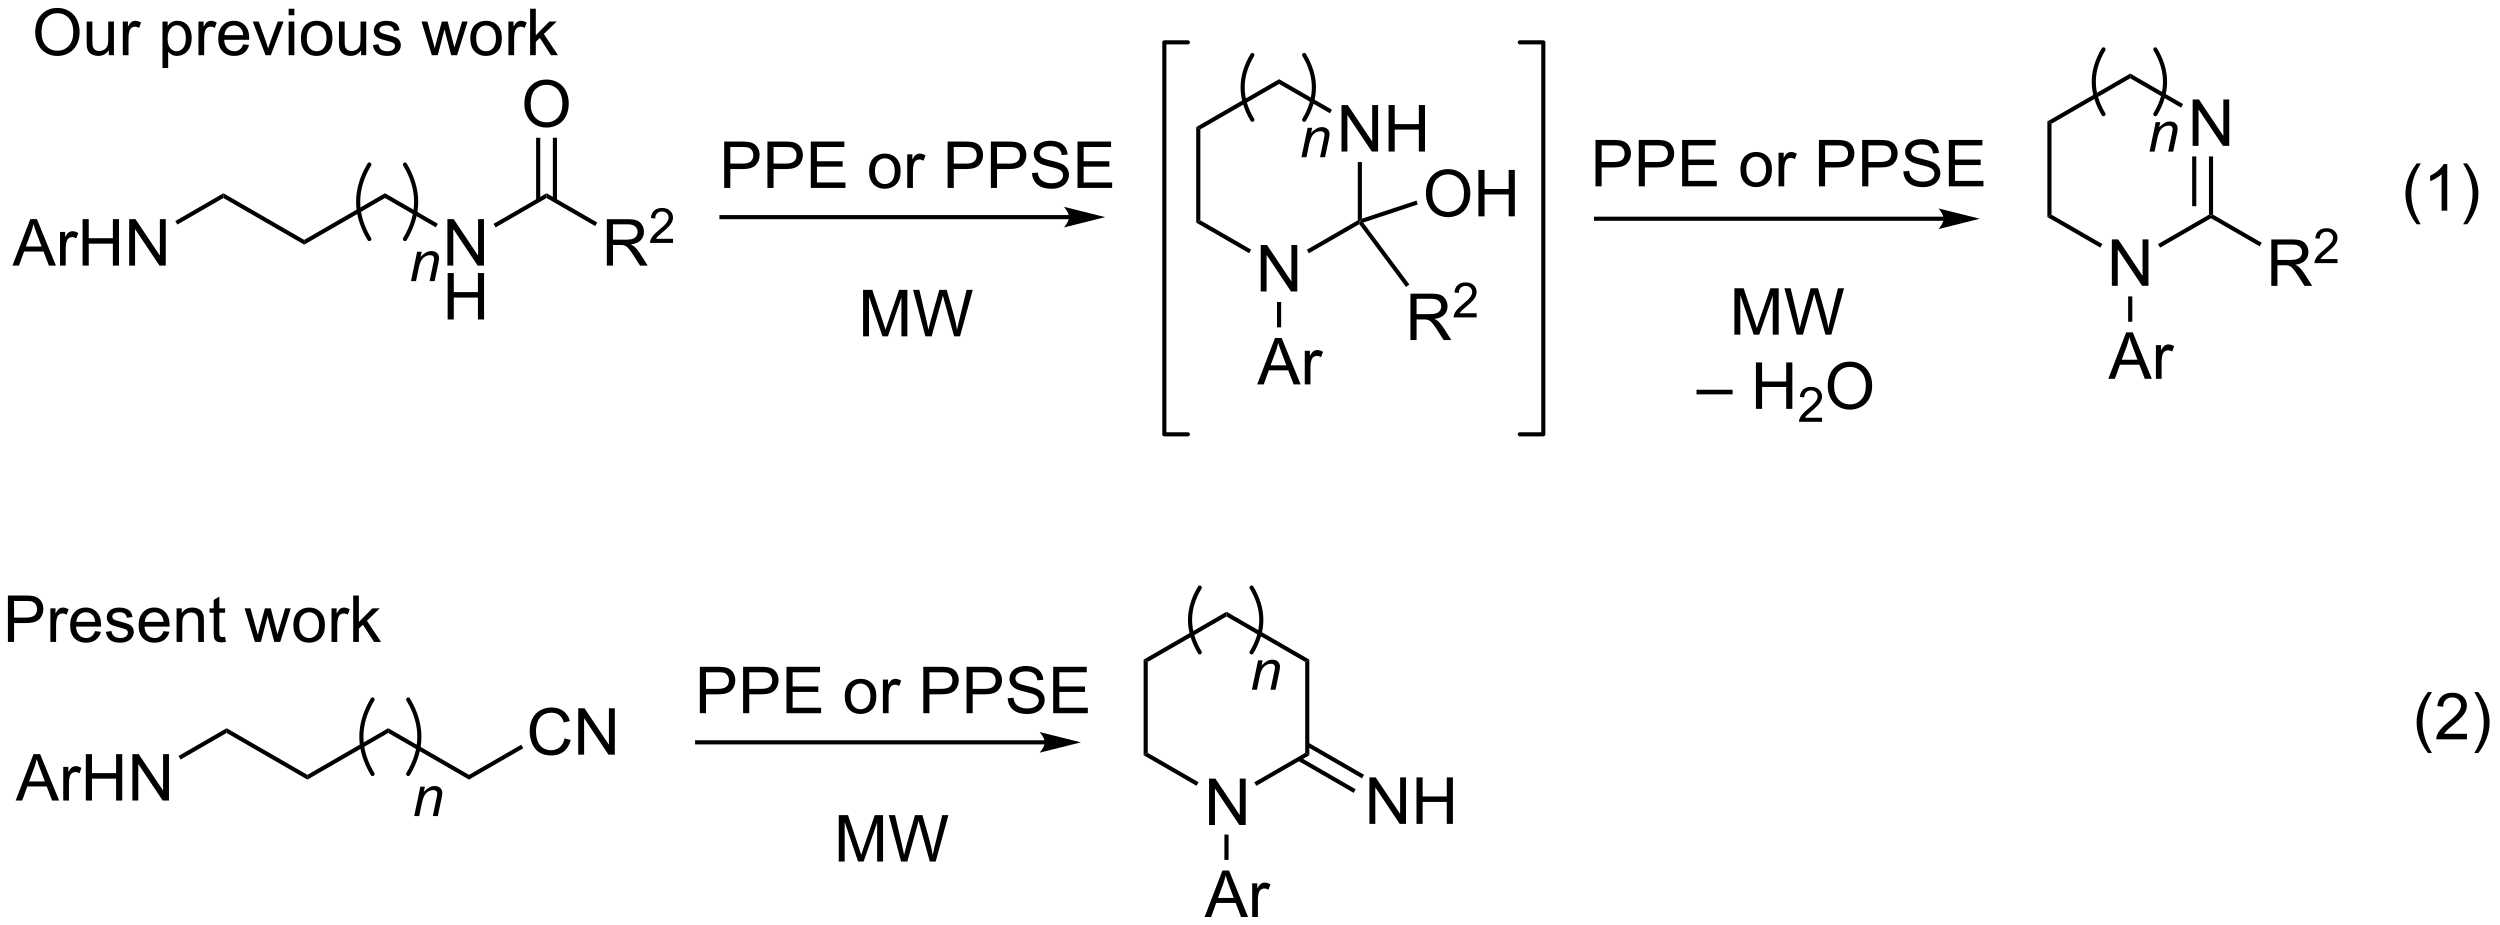 <?xml version="1.0" encoding="UTF-8"?>
<!DOCTYPE svg PUBLIC '-//W3C//DTD SVG 1.0//EN'
          'http://www.w3.org/TR/2001/REC-SVG-20010904/DTD/svg10.dtd'>
<svg stroke-dasharray="none" shape-rendering="auto" xmlns="http://www.w3.org/2000/svg" font-family="'Dialog'" text-rendering="auto" width="846" fill-opacity="1" color-interpolation="auto" color-rendering="auto" preserveAspectRatio="xMidYMid meet" font-size="12px" viewBox="0 0 846 313" fill="black" xmlns:xlink="http://www.w3.org/1999/xlink" stroke="black" image-rendering="auto" stroke-miterlimit="10" stroke-linecap="square" stroke-linejoin="miter" font-style="normal" stroke-width="1" height="313" stroke-dashoffset="0" font-weight="normal" stroke-opacity="1"
><!--Generated by the Batik Graphics2D SVG Generator--><defs id="genericDefs"
  /><g
  ><defs id="defs1"
    ><clipPath clipPathUnits="userSpaceOnUse" id="clipPath1"
      ><path d="M1.268 2.044 L318.188 2.044 L318.188 119.399 L1.268 119.399 L1.268 2.044 Z"
      /></clipPath
      ><clipPath clipPathUnits="userSpaceOnUse" id="clipPath2"
      ><path d="M123.166 208.436 L123.166 322.529 L431.275 322.529 L431.275 208.436 Z"
      /></clipPath
    ></defs
    ><g transform="scale(2.667,2.667) translate(-1.268,-2.044) matrix(1.029,0,0,1.029,-125.421,-212.353)"
    ><path d="M272.207 310.088 L272.207 304.361 L272.985 304.361 L275.993 308.856 L275.993 304.361 L276.72 304.361 L276.72 310.088 L275.941 310.088 L272.933 305.588 L272.933 310.088 L272.207 310.088 Z" stroke="none" clip-path="url(#clipPath2)"
    /></g
    ><g transform="matrix(2.743,0,0,2.743,-337.836,-571.726)"
    ><path d="M264.25 289.802 L264.761 290.097 L264.761 301.311 L264.25 301.606 Z" stroke="none" clip-path="url(#clipPath2)"
    /></g
    ><g transform="matrix(2.743,0,0,2.743,-337.836,-571.726)"
    ><path d="M264.25 301.606 L264.761 301.311 L271.03 304.931 L270.775 305.373 Z" stroke="none" clip-path="url(#clipPath2)"
    /></g
    ><g transform="matrix(2.743,0,0,2.743,-337.836,-571.726)"
    ><path d="M278.154 305.382 L277.899 304.94 L284.184 301.311 L284.694 301.606 Z" stroke="none" clip-path="url(#clipPath2)"
    /></g
    ><g transform="matrix(2.743,0,0,2.743,-337.836,-571.726)"
    ><path d="M284.694 301.606 L284.184 301.311 L284.184 290.097 L284.694 289.802 Z" stroke="none" clip-path="url(#clipPath2)"
    /></g
    ><g transform="matrix(2.743,0,0,2.743,-337.836,-571.726)"
    ><path d="M284.694 289.802 L284.184 290.097 L274.472 284.49 L274.472 283.901 Z" stroke="none" clip-path="url(#clipPath2)"
    /></g
    ><g transform="matrix(2.743,0,0,2.743,-337.836,-571.726)"
    ><path d="M274.472 283.901 L274.472 284.49 L264.761 290.097 L264.25 289.802 Z" stroke="none" clip-path="url(#clipPath2)"
    /></g
    ><g transform="matrix(2.743,0,0,2.743,-337.836,-571.726)"
    ><path d="M271.772 321.556 L273.972 315.83 L274.79 315.83 L277.134 321.556 L276.269 321.556 L275.603 319.822 L273.207 319.822 L272.579 321.556 L271.772 321.556 ZM273.425 319.205 L275.368 319.205 L274.769 317.619 Q274.496 316.895 274.363 316.431 Q274.254 316.981 274.056 317.525 L273.425 319.205 ZM277.642 321.556 L277.642 317.408 L278.274 317.408 L278.274 318.036 Q278.517 317.595 278.72 317.455 Q278.925 317.314 279.173 317.314 Q279.527 317.314 279.894 317.541 L279.652 318.192 Q279.394 318.041 279.137 318.041 Q278.907 318.041 278.722 318.179 Q278.54 318.317 278.462 318.564 Q278.345 318.939 278.345 319.384 L278.345 321.556 L277.642 321.556 Z" stroke="none" clip-path="url(#clipPath2)"
    /></g
    ><g transform="matrix(2.743,0,0,2.743,-337.836,-571.726)"
    ><path d="M274.217 311.392 L274.728 311.392 L274.728 314.518 L274.217 314.518 Z" stroke="none" clip-path="url(#clipPath2)"
    /></g
    ><g transform="matrix(2.743,0,0,2.743,-337.836,-571.726)"
    ><path d="M292.106 310.068 L292.106 304.341 L292.884 304.341 L295.892 308.836 L295.892 304.341 L296.619 304.341 L296.619 310.068 L295.84 310.068 L292.832 305.568 L292.832 310.068 L292.106 310.068 ZM297.914 310.068 L297.914 304.341 L298.672 304.341 L298.672 306.693 L301.649 306.693 L301.649 304.341 L302.407 304.341 L302.407 310.068 L301.649 310.068 L301.649 307.367 L298.672 307.367 L298.672 310.068 L297.914 310.068 Z" stroke="none" clip-path="url(#clipPath2)"
    /></g
    ><g transform="matrix(2.743,0,0,2.743,-337.836,-571.726)"
    ><path d="M283.279 302.275 L290.158 306.247 L290.413 305.805 L283.535 301.833 ZM284.312 300.487 L291.19 304.459 L291.445 304.017 L284.567 300.045 Z" stroke="none" clip-path="url(#clipPath2)"
    /></g
    ><g transform="matrix(2.743,0,0,2.743,-337.836,-571.726)"
    ><path d="M125.096 307.19 L127.297 301.464 L128.114 301.464 L130.458 307.19 L129.594 307.19 L128.927 305.456 L126.531 305.456 L125.903 307.19 L125.096 307.19 ZM126.75 304.839 L128.692 304.839 L128.094 303.253 Q127.82 302.529 127.687 302.065 Q127.578 302.615 127.38 303.159 L126.75 304.839 ZM130.966 307.19 L130.966 303.042 L131.599 303.042 L131.599 303.67 Q131.841 303.229 132.044 303.089 Q132.25 302.948 132.497 302.948 Q132.851 302.948 133.219 303.175 L132.976 303.826 Q132.719 303.675 132.461 303.675 Q132.232 303.675 132.047 303.813 Q131.864 303.951 131.786 304.198 Q131.669 304.573 131.669 305.019 L131.669 307.19 L130.966 307.19 ZM133.75 307.19 L133.75 301.464 L134.508 301.464 L134.508 303.815 L137.484 303.815 L137.484 301.464 L138.242 301.464 L138.242 307.19 L137.484 307.19 L137.484 304.49 L134.508 304.49 L134.508 307.19 L133.75 307.19 ZM139.496 307.19 L139.496 301.464 L140.275 301.464 L143.282 305.959 L143.282 301.464 L144.009 301.464 L144.009 307.19 L143.23 307.19 L140.222 302.69 L140.222 307.19 L139.496 307.19 Z" stroke="none" clip-path="url(#clipPath2)"
    /></g
    ><g transform="matrix(2.743,0,0,2.743,-337.836,-571.726)"
    ><path d="M145.443 302.133 L145.188 301.691 L151.119 298.267 L151.119 298.856 Z" stroke="none" clip-path="url(#clipPath2)"
    /></g
    ><g transform="matrix(2.743,0,0,2.743,-337.836,-571.726)"
    ><path d="M151.119 298.856 L151.119 298.267 L161.086 304.021 L161.086 304.61 Z" stroke="none" clip-path="url(#clipPath2)"
    /></g
    ><g transform="matrix(2.743,0,0,2.743,-337.836,-571.726)"
    ><path d="M161.086 304.61 L161.086 304.021 L171.053 298.267 L171.053 298.856 Z" stroke="none" clip-path="url(#clipPath2)"
    /></g
    ><g transform="matrix(2.743,0,0,2.743,-337.836,-571.726)"
    ><path d="M171.053 298.856 L171.053 298.267 L181.019 304.021 L181.019 304.61 Z" stroke="none" clip-path="url(#clipPath2)"
    /></g
    ><g transform="matrix(2.743,0,0,2.743,-337.836,-571.726)"
    ><path d="M192.814 299.528 L193.572 299.718 Q193.335 300.653 192.715 301.146 Q192.095 301.635 191.202 301.635 Q190.275 301.635 189.694 301.257 Q189.116 300.88 188.812 300.166 Q188.51 299.45 188.51 298.63 Q188.51 297.734 188.851 297.07 Q189.194 296.403 189.825 296.057 Q190.455 295.711 191.213 295.711 Q192.072 295.711 192.658 296.148 Q193.244 296.586 193.476 297.38 L192.728 297.554 Q192.53 296.929 192.15 296.646 Q191.773 296.359 191.197 296.359 Q190.538 296.359 190.093 296.677 Q189.65 296.992 189.47 297.526 Q189.291 298.06 189.291 298.625 Q189.291 299.356 189.504 299.901 Q189.718 300.445 190.166 300.716 Q190.616 300.984 191.14 300.984 Q191.775 300.984 192.215 300.617 Q192.658 300.25 192.814 299.528 ZM194.498 301.536 L194.498 295.81 L195.276 295.81 L198.284 300.304 L198.284 295.81 L199.011 295.81 L199.011 301.536 L198.232 301.536 L195.224 297.036 L195.224 301.536 L194.498 301.536 Z" stroke="none" clip-path="url(#clipPath2)"
    /></g
    ><g transform="matrix(2.743,0,0,2.743,-337.836,-571.726)"
    ><path d="M181.019 304.61 L181.019 304.021 L187.46 300.303 L187.715 300.744 Z" stroke="none" clip-path="url(#clipPath2)"
    /></g
    ><g stroke-width="0.51" transform="matrix(2.743,0,0,2.743,-337.836,-571.726)" stroke-linejoin="round" stroke-linecap="round"
    ><path fill="none" d="M173.52 303.916 Q176.278 299.32 173.52 294.725" clip-path="url(#clipPath2)"
    /></g
    ><g stroke-width="0.51" transform="matrix(2.743,0,0,2.743,-337.836,-571.726)" stroke-linejoin="round" stroke-linecap="round"
    ><path fill="none" d="M169.125 294.725 Q166.367 299.32 169.125 303.916" clip-path="url(#clipPath2)"
    /></g
    ><g transform="matrix(2.743,0,0,2.743,-337.836,-571.726)"
    ><path d="M174.262 309.111 L175.02 305.481 L175.581 305.481 L175.449 306.112 Q175.813 305.741 176.13 305.57 Q176.449 305.399 176.782 305.399 Q177.221 305.399 177.472 305.638 Q177.725 305.877 177.725 306.276 Q177.725 306.479 177.636 306.912 L177.174 309.111 L176.556 309.111 L177.037 306.809 Q177.11 306.474 177.11 306.315 Q177.11 306.132 176.984 306.021 Q176.859 305.907 176.625 305.907 Q176.148 305.907 175.777 306.249 Q175.408 306.591 175.232 307.422 L174.881 309.111 L174.262 309.111 Z" stroke="none" clip-path="url(#clipPath2)"
    /></g
    ><g stroke-width="0.51" transform="matrix(2.743,0,0,2.743,-337.836,-571.726)" stroke-linejoin="round" stroke-linecap="round"
    ><path fill="none" d="M277.569 288.911 Q279.967 284.915 277.569 280.918" clip-path="url(#clipPath2)"
    /></g
    ><g stroke-width="0.51" transform="matrix(2.743,0,0,2.743,-337.836,-571.726)" stroke-linejoin="round" stroke-linecap="round"
    ><path fill="none" d="M271.176 280.918 Q268.778 284.915 271.176 288.911" clip-path="url(#clipPath2)"
    /></g
    ><g transform="matrix(2.743,0,0,2.743,-337.836,-571.726)"
    ><path d="M277.609 293.526 L278.368 289.896 L278.928 289.896 L278.796 290.527 Q279.161 290.156 279.478 289.985 Q279.796 289.814 280.129 289.814 Q280.569 289.814 280.82 290.053 Q281.072 290.293 281.072 290.692 Q281.072 290.894 280.984 291.327 L280.521 293.526 L279.904 293.526 L280.384 291.225 Q280.457 290.89 280.457 290.73 Q280.457 290.548 280.332 290.436 Q280.207 290.322 279.972 290.322 Q279.496 290.322 279.124 290.664 Q278.755 291.006 278.58 291.838 L278.229 293.526 L277.609 293.526 Z" stroke="none" clip-path="url(#clipPath2)"
    /></g
    ><g transform="matrix(2.743,0,0,2.743,-337.836,-571.726)"
    ><path d="M124.7 241.194 L126.9 235.468 L127.718 235.468 L130.061 241.194 L129.197 241.194 L128.53 239.46 L126.134 239.46 L125.507 241.194 L124.7 241.194 ZM126.353 238.843 L128.296 238.843 L127.697 237.257 Q127.423 236.533 127.291 236.069 Q127.181 236.619 126.983 237.163 L126.353 238.843 ZM130.569 241.194 L130.569 237.046 L131.202 237.046 L131.202 237.674 Q131.444 237.233 131.647 237.093 Q131.853 236.952 132.101 236.952 Q132.455 236.952 132.822 237.179 L132.58 237.83 Q132.322 237.679 132.064 237.679 Q131.835 237.679 131.65 237.817 Q131.468 237.955 131.39 238.202 Q131.272 238.577 131.272 239.023 L131.272 241.194 L130.569 241.194 ZM133.353 241.194 L133.353 235.468 L134.111 235.468 L134.111 237.819 L137.088 237.819 L137.088 235.468 L137.845 235.468 L137.845 241.194 L137.088 241.194 L137.088 238.494 L134.111 238.494 L134.111 241.194 L133.353 241.194 ZM139.099 241.194 L139.099 235.468 L139.878 235.468 L142.886 239.963 L142.886 235.468 L143.612 235.468 L143.612 241.194 L142.834 241.194 L139.826 236.694 L139.826 241.194 L139.099 241.194 Z" stroke="none" clip-path="url(#clipPath2)"
    /></g
    ><g transform="matrix(2.743,0,0,2.743,-337.836,-571.726)"
    ><path d="M145.046 236.137 L144.791 235.695 L150.722 232.27 L150.722 232.86 Z" stroke="none" clip-path="url(#clipPath2)"
    /></g
    ><g transform="matrix(2.743,0,0,2.743,-337.836,-571.726)"
    ><path d="M150.722 232.86 L150.722 232.27 L160.689 238.025 L160.689 238.614 Z" stroke="none" clip-path="url(#clipPath2)"
    /></g
    ><g transform="matrix(2.743,0,0,2.743,-337.836,-571.726)"
    ><path d="M160.689 238.614 L160.689 238.025 L170.656 232.27 L170.656 232.86 Z" stroke="none" clip-path="url(#clipPath2)"
    /></g
    ><g transform="matrix(2.743,0,0,2.743,-337.836,-571.726)"
    ><path d="M178.357 241.194 L178.357 235.468 L179.136 235.468 L182.143 239.963 L182.143 235.468 L182.87 235.468 L182.87 241.194 L182.091 241.194 L179.084 236.694 L179.084 241.194 L178.357 241.194 Z" stroke="none" clip-path="url(#clipPath2)"
    /></g
    ><g transform="matrix(2.743,0,0,2.743,-337.836,-571.726)"
    ><path d="M178.388 247.844 L178.388 242.118 L179.146 242.118 L179.146 244.469 L182.123 244.469 L182.123 242.118 L182.881 242.118 L182.881 247.844 L182.123 247.844 L182.123 245.144 L179.146 245.144 L179.146 247.844 L178.388 247.844 Z" stroke="none" clip-path="url(#clipPath2)"
    /></g
    ><g transform="matrix(2.743,0,0,2.743,-337.836,-571.726)"
    ><path d="M170.656 232.86 L170.656 232.27 L177.181 236.037 L176.926 236.479 Z" stroke="none" clip-path="url(#clipPath2)"
    /></g
    ><g transform="matrix(2.743,0,0,2.743,-337.836,-571.726)"
    ><path d="M184.304 236.488 L184.049 236.047 L190.589 232.27 L190.589 232.86 Z" stroke="none" clip-path="url(#clipPath2)"
    /></g
    ><g stroke-width="0.51" transform="matrix(2.743,0,0,2.743,-337.836,-571.726)" stroke-linejoin="round" stroke-linecap="round"
    ><path fill="none" d="M173.124 237.92 Q175.881 233.324 173.124 228.729" clip-path="url(#clipPath2)"
    /></g
    ><g stroke-width="0.51" transform="matrix(2.743,0,0,2.743,-337.836,-571.726)" stroke-linejoin="round" stroke-linecap="round"
    ><path fill="none" d="M168.728 228.729 Q165.971 233.324 168.728 237.92" clip-path="url(#clipPath2)"
    /></g
    ><g transform="matrix(2.743,0,0,2.743,-337.836,-571.726)"
    ><path d="M173.865 243.115 L174.624 239.485 L175.184 239.485 L175.052 240.116 Q175.417 239.744 175.733 239.574 Q176.052 239.403 176.385 239.403 Q176.825 239.403 177.076 239.642 Q177.328 239.881 177.328 240.28 Q177.328 240.483 177.24 240.916 L176.777 243.115 L176.16 243.115 L176.64 240.813 Q176.713 240.478 176.713 240.319 Q176.713 240.136 176.588 240.025 Q176.463 239.911 176.228 239.911 Q175.752 239.911 175.38 240.253 Q175.011 240.594 174.836 241.426 L174.485 243.115 L173.865 243.115 Z" stroke="none" clip-path="url(#clipPath2)"
    /></g
    ><g transform="matrix(2.743,0,0,2.743,-337.836,-571.726)"
    ><path d="M187.852 221.282 Q187.852 219.855 188.618 219.05 Q189.384 218.243 190.595 218.243 Q191.386 218.243 192.022 218.623 Q192.66 219.001 192.993 219.678 Q193.329 220.355 193.329 221.214 Q193.329 222.087 192.977 222.774 Q192.626 223.462 191.98 223.816 Q191.337 224.17 190.589 224.17 Q189.782 224.17 189.144 223.78 Q188.509 223.386 188.181 222.712 Q187.852 222.035 187.852 221.282 ZM188.634 221.293 Q188.634 222.329 189.188 222.925 Q189.746 223.519 190.587 223.519 Q191.441 223.519 191.993 222.918 Q192.548 222.316 192.548 221.212 Q192.548 220.511 192.311 219.991 Q192.074 219.47 191.618 219.183 Q191.165 218.894 190.597 218.894 Q189.793 218.894 189.212 219.449 Q188.634 220.001 188.634 221.293 Z" stroke="none" clip-path="url(#clipPath2)"
    /></g
    ><g transform="matrix(2.743,0,0,2.743,-337.836,-571.726)"
    ><path d="M191.877 233.161 L191.877 225.427 L191.367 225.427 L191.367 233.161 ZM189.812 233.161 L189.812 225.427 L189.302 225.427 L189.302 233.161 Z" stroke="none" clip-path="url(#clipPath2)"
    /></g
    ><g transform="matrix(2.743,0,0,2.743,-337.836,-571.726)"
    ><path d="M198.027 241.199 L198.027 235.473 L200.566 235.473 Q201.332 235.473 201.73 235.626 Q202.129 235.78 202.365 236.171 Q202.605 236.561 202.605 237.035 Q202.605 237.645 202.209 238.064 Q201.816 238.481 200.99 238.593 Q201.292 238.738 201.449 238.879 Q201.78 239.184 202.076 239.639 L203.074 241.199 L202.121 241.199 L201.363 240.007 Q201.03 239.491 200.813 239.218 Q200.6 238.944 200.431 238.835 Q200.261 238.725 200.084 238.684 Q199.957 238.655 199.662 238.655 L198.785 238.655 L198.785 241.199 L198.027 241.199 ZM198.785 237.999 L200.412 237.999 Q200.933 237.999 201.225 237.892 Q201.519 237.785 201.67 237.548 Q201.824 237.311 201.824 237.035 Q201.824 236.629 201.527 236.369 Q201.233 236.106 200.597 236.106 L198.785 236.106 L198.785 237.999 Z" stroke="none" clip-path="url(#clipPath2)"
    /></g
    ><g transform="matrix(2.743,0,0,2.743,-337.836,-571.726)"
    ><path d="M206.196 237.892 L206.196 238.399 L203.356 238.399 Q203.35 238.208 203.418 238.032 Q203.526 237.743 203.764 237.462 Q204.004 237.181 204.455 236.811 Q205.155 236.237 205.401 235.901 Q205.647 235.565 205.647 235.267 Q205.647 234.954 205.422 234.739 Q205.199 234.522 204.838 234.522 Q204.457 234.522 204.229 234.751 Q204 234.98 203.998 235.384 L203.455 235.329 Q203.512 234.722 203.875 234.405 Q204.238 234.087 204.85 234.087 Q205.469 234.087 205.828 234.431 Q206.19 234.772 206.19 235.278 Q206.19 235.536 206.084 235.786 Q205.979 236.034 205.733 236.31 Q205.488 236.585 204.92 237.065 Q204.446 237.464 204.311 237.606 Q204.176 237.749 204.088 237.892 L206.196 237.892 Z" stroke="none" clip-path="url(#clipPath2)"
    /></g
    ><g transform="matrix(2.743,0,0,2.743,-337.836,-571.726)"
    ><path d="M190.589 232.86 L190.589 232.27 L196.845 235.882 L196.59 236.324 Z" stroke="none" clip-path="url(#clipPath2)"
    /></g
    ><g transform="matrix(2.743,0,0,2.743,-337.836,-571.726)"
    ><path d="M383.7 243.692 L383.7 237.965 L384.479 237.965 L387.486 242.46 L387.486 237.965 L388.213 237.965 L388.213 243.692 L387.434 243.692 L384.426 239.192 L384.426 243.692 L383.7 243.692 Z" stroke="none" clip-path="url(#clipPath2)"
    /></g
    ><g transform="matrix(2.743,0,0,2.743,-337.836,-571.726)"
    ><path d="M393.667 226.429 L393.667 220.702 L394.445 220.702 L397.453 225.197 L397.453 220.702 L398.18 220.702 L398.18 226.429 L397.401 226.429 L394.393 221.929 L394.393 226.429 L393.667 226.429 Z" stroke="none" clip-path="url(#clipPath2)"
    /></g
    ><g transform="matrix(2.743,0,0,2.743,-337.836,-571.726)"
    ><path d="M375.744 223.407 L376.254 223.701 L376.254 234.915 L375.744 235.21 Z" stroke="none" clip-path="url(#clipPath2)"
    /></g
    ><g transform="matrix(2.743,0,0,2.743,-337.836,-571.726)"
    ><path d="M375.744 235.21 L376.254 234.915 L382.524 238.535 L382.269 238.977 Z" stroke="none" clip-path="url(#clipPath2)"
    /></g
    ><g transform="matrix(2.743,0,0,2.743,-337.836,-571.726)"
    ><path d="M389.647 238.986 L389.392 238.544 L395.677 234.915 L395.932 235.063 L395.932 235.357 Z" stroke="none" clip-path="url(#clipPath2)"
    /></g
    ><g transform="matrix(2.743,0,0,2.743,-337.836,-571.726)"
    ><path d="M396.187 234.915 L395.932 235.063 L395.677 234.915 L395.677 227.733 L396.187 227.733 ZM394.116 233.867 L394.116 227.733 L393.606 227.733 L393.606 233.867 Z" stroke="none" clip-path="url(#clipPath2)"
    /></g
    ><g transform="matrix(2.743,0,0,2.743,-337.836,-571.726)"
    ><path d="M392.49 221.272 L392.235 221.714 L385.966 218.094 L385.966 217.505 Z" stroke="none" clip-path="url(#clipPath2)"
    /></g
    ><g transform="matrix(2.743,0,0,2.743,-337.836,-571.726)"
    ><path d="M385.966 217.505 L385.966 218.094 L376.254 223.701 L375.744 223.407 Z" stroke="none" clip-path="url(#clipPath2)"
    /></g
    ><g transform="matrix(2.743,0,0,2.743,-337.836,-571.726)"
    ><path d="M383.265 255.161 L385.466 249.434 L386.283 249.434 L388.627 255.161 L387.762 255.161 L387.096 253.426 L384.7 253.426 L384.072 255.161 L383.265 255.161 ZM384.919 252.809 L386.861 252.809 L386.262 251.223 Q385.989 250.499 385.856 250.036 Q385.747 250.585 385.549 251.129 L384.919 252.809 ZM389.135 255.161 L389.135 251.012 L389.768 251.012 L389.768 251.64 Q390.01 251.2 390.213 251.059 Q390.419 250.918 390.666 250.918 Q391.02 250.918 391.387 251.145 L391.145 251.796 Q390.887 251.645 390.63 251.645 Q390.401 251.645 390.216 251.783 Q390.033 251.921 389.955 252.168 Q389.838 252.543 389.838 252.989 L389.838 255.161 L389.135 255.161 Z" stroke="none" clip-path="url(#clipPath2)"
    /></g
    ><g transform="matrix(2.743,0,0,2.743,-337.836,-571.726)"
    ><path d="M385.71 244.996 L386.221 244.996 L386.221 248.122 L385.71 248.122 Z" stroke="none" clip-path="url(#clipPath2)"
    /></g
    ><g stroke-width="0.51" transform="matrix(2.743,0,0,2.743,-337.836,-571.726)" stroke-linejoin="round" stroke-linecap="round"
    ><path fill="none" d="M389.062 222.515 Q391.46 218.519 389.062 214.523" clip-path="url(#clipPath2)"
    /></g
    ><g stroke-width="0.51" transform="matrix(2.743,0,0,2.743,-337.836,-571.726)" stroke-linejoin="round" stroke-linecap="round"
    ><path fill="none" d="M382.669 214.523 Q380.271 218.519 382.669 222.515" clip-path="url(#clipPath2)"
    /></g
    ><g transform="matrix(2.743,0,0,2.743,-337.836,-571.726)"
    ><path d="M388.352 227.13 L389.111 223.5 L389.672 223.5 L389.539 224.132 Q389.904 223.76 390.221 223.589 Q390.54 223.418 390.872 223.418 Q391.312 223.418 391.563 223.658 Q391.816 223.897 391.816 224.296 Q391.816 224.499 391.727 224.931 L391.264 227.13 L390.647 227.13 L391.128 224.829 Q391.2 224.494 391.2 224.334 Q391.2 224.152 391.075 224.041 Q390.95 223.927 390.715 223.927 Q390.239 223.927 389.868 224.268 Q389.498 224.61 389.323 225.442 L388.972 227.13 L388.352 227.13 Z" stroke="none" clip-path="url(#clipPath2)"
    /></g
    ><g transform="matrix(2.743,0,0,2.743,-337.836,-571.726)"
    ><path d="M403.37 243.697 L403.37 237.97 L405.909 237.97 Q406.674 237.97 407.073 238.124 Q407.471 238.278 407.708 238.668 Q407.948 239.059 407.948 239.533 Q407.948 240.142 407.552 240.561 Q407.159 240.978 406.333 241.09 Q406.635 241.236 406.792 241.377 Q407.122 241.681 407.419 242.137 L408.417 243.697 L407.464 243.697 L406.706 242.504 Q406.372 241.989 406.156 241.715 Q405.943 241.442 405.773 241.332 Q405.604 241.223 405.427 241.181 Q405.299 241.153 405.005 241.153 L404.127 241.153 L404.127 243.697 L403.37 243.697 ZM404.127 240.496 L405.755 240.496 Q406.276 240.496 406.568 240.39 Q406.862 240.283 407.013 240.046 Q407.167 239.809 407.167 239.533 Q407.167 239.127 406.87 238.866 Q406.575 238.603 405.94 238.603 L404.127 238.603 L404.127 240.496 Z" stroke="none" clip-path="url(#clipPath2)"
    /></g
    ><g transform="matrix(2.743,0,0,2.743,-337.836,-571.726)"
    ><path d="M411.538 240.389 L411.538 240.897 L408.699 240.897 Q408.693 240.706 408.761 240.53 Q408.868 240.241 409.107 239.959 Q409.347 239.678 409.798 239.309 Q410.497 238.735 410.743 238.399 Q410.99 238.063 410.99 237.764 Q410.99 237.452 410.765 237.237 Q410.542 237.02 410.181 237.02 Q409.8 237.02 409.572 237.249 Q409.343 237.477 409.341 237.881 L408.798 237.827 Q408.855 237.219 409.218 236.903 Q409.581 236.584 410.193 236.584 Q410.812 236.584 411.171 236.928 Q411.533 237.27 411.533 237.776 Q411.533 238.034 411.427 238.284 Q411.322 238.532 411.075 238.807 Q410.831 239.082 410.263 239.563 Q409.788 239.961 409.654 240.104 Q409.519 240.246 409.431 240.389 L411.538 240.389 Z" stroke="none" clip-path="url(#clipPath2)"
    /></g
    ><g transform="matrix(2.743,0,0,2.743,-337.836,-571.726)"
    ><path d="M395.932 235.357 L395.932 235.063 L396.187 234.915 L402.188 238.38 L401.933 238.822 Z" stroke="none" clip-path="url(#clipPath2)"
    /></g
    ><g transform="matrix(2.743,0,0,2.743,-337.836,-571.726)"
    ><path d="M255.051 234.962 L212.171 234.962 L211.915 234.962 L211.915 235.472 L212.171 235.472 L255.051 235.472 L255.306 235.472 L255.306 234.962 L255.051 234.962 ZM259.515 235.217 L254.413 233.941 C254.413 233.941 255.051 234.659 255.051 235.217 C255.051 235.775 254.413 236.492 254.413 236.492 Z" stroke="none" clip-path="url(#clipPath2)"
    /></g
    ><g transform="matrix(2.743,0,0,2.743,-337.836,-571.726)"
    ><path d="M212.503 231.62 L212.503 225.894 L214.664 225.894 Q215.235 225.894 215.534 225.948 Q215.956 226.019 216.24 226.217 Q216.526 226.412 216.701 226.769 Q216.875 227.123 216.875 227.55 Q216.875 228.279 216.409 228.787 Q215.946 229.292 214.729 229.292 L213.261 229.292 L213.261 231.62 L212.503 231.62 ZM213.261 228.615 L214.743 228.615 Q215.477 228.615 215.784 228.342 Q216.094 228.068 216.094 227.573 Q216.094 227.214 215.912 226.959 Q215.729 226.701 215.433 226.62 Q215.243 226.568 214.727 226.568 L213.261 226.568 L213.261 228.615 ZM217.839 231.62 L217.839 225.894 L220 225.894 Q220.571 225.894 220.87 225.948 Q221.292 226.019 221.576 226.217 Q221.862 226.412 222.037 226.769 Q222.211 227.123 222.211 227.55 Q222.211 228.279 221.745 228.787 Q221.281 229.292 220.065 229.292 L218.597 229.292 L218.597 231.62 L217.839 231.62 ZM218.597 228.615 L220.078 228.615 Q220.813 228.615 221.12 228.342 Q221.43 228.068 221.43 227.573 Q221.43 227.214 221.248 226.959 Q221.065 226.701 220.768 226.62 Q220.578 226.568 220.063 226.568 L218.597 226.568 L218.597 228.615 ZM223.19 231.62 L223.19 225.894 L227.331 225.894 L227.331 226.568 L223.948 226.568 L223.948 228.323 L227.118 228.323 L227.118 228.995 L223.948 228.995 L223.948 230.943 L227.464 230.943 L227.464 231.62 L223.19 231.62 ZM230.382 229.545 Q230.382 228.394 231.022 227.839 Q231.559 227.378 232.327 227.378 Q233.184 227.378 233.726 227.938 Q234.27 228.498 234.27 229.488 Q234.27 230.287 234.028 230.748 Q233.788 231.206 233.33 231.461 Q232.871 231.714 232.327 231.714 Q231.457 231.714 230.918 231.157 Q230.382 230.597 230.382 229.545 ZM231.106 229.545 Q231.106 230.342 231.452 230.74 Q231.801 231.136 232.327 231.136 Q232.851 231.136 233.197 230.738 Q233.546 230.339 233.546 229.521 Q233.546 228.753 233.197 228.357 Q232.848 227.959 232.327 227.959 Q231.801 227.959 231.452 228.355 Q231.106 228.748 231.106 229.545 ZM235.086 231.62 L235.086 227.472 L235.719 227.472 L235.719 228.1 Q235.961 227.659 236.164 227.519 Q236.37 227.378 236.618 227.378 Q236.972 227.378 237.339 227.605 L237.097 228.256 Q236.839 228.105 236.581 228.105 Q236.352 228.105 236.167 228.243 Q235.985 228.381 235.906 228.628 Q235.789 229.003 235.789 229.448 L235.789 231.62 L235.086 231.62 ZM240.069 231.62 L240.069 225.894 L242.231 225.894 Q242.801 225.894 243.101 225.948 Q243.522 226.019 243.806 226.217 Q244.093 226.412 244.267 226.769 Q244.442 227.123 244.442 227.55 Q244.442 228.279 243.976 228.787 Q243.512 229.292 242.296 229.292 L240.827 229.292 L240.827 231.62 L240.069 231.62 ZM240.827 228.615 L242.309 228.615 Q243.043 228.615 243.351 228.342 Q243.66 228.068 243.66 227.573 Q243.66 227.214 243.478 226.959 Q243.296 226.701 242.999 226.62 Q242.809 226.568 242.293 226.568 L240.827 226.568 L240.827 228.615 ZM245.405 231.62 L245.405 225.894 L247.567 225.894 Q248.137 225.894 248.436 225.948 Q248.858 226.019 249.142 226.217 Q249.429 226.412 249.603 226.769 Q249.778 227.123 249.778 227.55 Q249.778 228.279 249.311 228.787 Q248.848 229.292 247.632 229.292 L246.163 229.292 L246.163 231.62 L245.405 231.62 ZM246.163 228.615 L247.645 228.615 Q248.379 228.615 248.686 228.342 Q248.996 228.068 248.996 227.573 Q248.996 227.214 248.814 226.959 Q248.632 226.701 248.335 226.62 Q248.145 226.568 247.629 226.568 L246.163 226.568 L246.163 228.615 ZM250.483 229.779 L251.2 229.717 Q251.249 230.146 251.434 230.422 Q251.621 230.698 252.012 230.868 Q252.403 231.037 252.89 231.037 Q253.325 231.037 253.655 230.909 Q253.989 230.779 254.15 230.555 Q254.311 230.331 254.311 230.066 Q254.311 229.795 254.155 229.594 Q253.999 229.394 253.64 229.256 Q253.41 229.167 252.621 228.977 Q251.832 228.787 251.515 228.62 Q251.106 228.404 250.903 228.086 Q250.702 227.769 250.702 227.373 Q250.702 226.941 250.947 226.563 Q251.194 226.185 251.666 225.99 Q252.14 225.795 252.718 225.795 Q253.356 225.795 253.84 226 Q254.327 226.206 254.588 226.605 Q254.851 227.003 254.871 227.506 L254.145 227.56 Q254.085 227.019 253.746 226.743 Q253.41 226.464 252.749 226.464 Q252.061 226.464 251.746 226.717 Q251.434 226.967 251.434 227.323 Q251.434 227.631 251.655 227.831 Q251.874 228.029 252.798 228.24 Q253.723 228.448 254.067 228.605 Q254.567 228.834 254.804 229.188 Q255.043 229.542 255.043 230.003 Q255.043 230.459 254.78 230.865 Q254.52 231.269 254.028 231.495 Q253.538 231.719 252.926 231.719 Q252.147 231.719 251.621 231.493 Q251.098 231.263 250.798 230.81 Q250.499 230.355 250.483 229.779 ZM256.093 231.62 L256.093 225.894 L260.233 225.894 L260.233 226.568 L256.851 226.568 L256.851 228.323 L260.02 228.323 L260.02 228.995 L256.851 228.995 L256.851 230.943 L260.366 230.943 L260.366 231.62 L256.093 231.62 Z" stroke="none" clip-path="url(#clipPath2)"
    /></g
    ><g transform="matrix(2.743,0,0,2.743,-337.836,-571.726)"
    ><path d="M229.638 249.92 L229.638 244.194 L230.778 244.194 L232.135 248.248 Q232.322 248.814 232.409 249.095 Q232.505 248.782 232.713 248.178 L234.083 244.194 L235.104 244.194 L235.104 249.92 L234.372 249.92 L234.372 245.126 L232.708 249.92 L232.026 249.92 L230.369 245.045 L230.369 249.92 L229.638 249.92 ZM237.325 249.92 L235.807 244.194 L236.583 244.194 L237.455 247.946 Q237.596 248.537 237.697 249.118 Q237.916 248.202 237.955 248.061 L239.044 244.194 L239.958 244.194 L240.778 247.092 Q241.088 248.17 241.224 249.118 Q241.333 248.577 241.51 247.873 L242.409 244.194 L243.169 244.194 L241.599 249.92 L240.869 249.92 L239.661 245.556 Q239.51 245.009 239.481 244.884 Q239.393 245.28 239.315 245.556 L238.099 249.92 L237.325 249.92 Z" stroke="none" clip-path="url(#clipPath2)"
    /></g
    ><g transform="matrix(2.743,0,0,2.743,-337.836,-571.726)"
    ><path d="M252.051 299.759 L209.171 299.759 L208.915 299.759 L208.915 300.269 L209.171 300.269 L252.051 300.269 L252.306 300.269 L252.306 299.759 L252.051 299.759 ZM256.515 300.014 L251.413 298.738 C251.413 298.738 252.051 299.456 252.051 300.014 C252.051 300.572 251.413 301.29 251.413 301.29 Z" stroke="none" clip-path="url(#clipPath2)"
    /></g
    ><g transform="matrix(2.743,0,0,2.743,-337.836,-571.726)"
    ><path d="M209.503 296.418 L209.503 290.691 L211.664 290.691 Q212.235 290.691 212.534 290.746 Q212.956 290.816 213.24 291.014 Q213.526 291.209 213.701 291.566 Q213.875 291.92 213.875 292.347 Q213.875 293.076 213.409 293.584 Q212.946 294.089 211.729 294.089 L210.261 294.089 L210.261 296.418 L209.503 296.418 ZM210.261 293.412 L211.743 293.412 Q212.477 293.412 212.784 293.139 Q213.094 292.865 213.094 292.371 Q213.094 292.011 212.912 291.756 Q212.729 291.498 212.433 291.418 Q212.243 291.365 211.727 291.365 L210.261 291.365 L210.261 293.412 ZM214.839 296.418 L214.839 290.691 L217 290.691 Q217.571 290.691 217.87 290.746 Q218.292 290.816 218.576 291.014 Q218.862 291.209 219.037 291.566 Q219.211 291.92 219.211 292.347 Q219.211 293.076 218.745 293.584 Q218.281 294.089 217.065 294.089 L215.597 294.089 L215.597 296.418 L214.839 296.418 ZM215.597 293.412 L217.078 293.412 Q217.813 293.412 218.12 293.139 Q218.43 292.865 218.43 292.371 Q218.43 292.011 218.248 291.756 Q218.065 291.498 217.768 291.418 Q217.578 291.365 217.063 291.365 L215.597 291.365 L215.597 293.412 ZM220.19 296.418 L220.19 290.691 L224.331 290.691 L224.331 291.365 L220.948 291.365 L220.948 293.121 L224.118 293.121 L224.118 293.793 L220.948 293.793 L220.948 295.74 L224.464 295.74 L224.464 296.418 L220.19 296.418 ZM227.382 294.342 Q227.382 293.191 228.022 292.636 Q228.559 292.175 229.327 292.175 Q230.184 292.175 230.726 292.735 Q231.27 293.295 231.27 294.285 Q231.27 295.084 231.028 295.545 Q230.788 296.003 230.33 296.259 Q229.871 296.511 229.327 296.511 Q228.457 296.511 227.918 295.954 Q227.382 295.394 227.382 294.342 ZM228.106 294.342 Q228.106 295.139 228.452 295.537 Q228.801 295.933 229.327 295.933 Q229.851 295.933 230.197 295.535 Q230.546 295.136 230.546 294.319 Q230.546 293.55 230.197 293.155 Q229.848 292.756 229.327 292.756 Q228.801 292.756 228.452 293.152 Q228.106 293.545 228.106 294.342 ZM232.086 296.418 L232.086 292.269 L232.719 292.269 L232.719 292.897 Q232.961 292.457 233.164 292.316 Q233.37 292.175 233.618 292.175 Q233.972 292.175 234.339 292.402 L234.097 293.053 Q233.839 292.902 233.581 292.902 Q233.352 292.902 233.167 293.04 Q232.985 293.178 232.906 293.425 Q232.789 293.8 232.789 294.246 L232.789 296.418 L232.086 296.418 ZM237.069 296.418 L237.069 290.691 L239.231 290.691 Q239.801 290.691 240.101 290.746 Q240.522 290.816 240.806 291.014 Q241.093 291.209 241.267 291.566 Q241.442 291.92 241.442 292.347 Q241.442 293.076 240.976 293.584 Q240.512 294.089 239.296 294.089 L237.827 294.089 L237.827 296.418 L237.069 296.418 ZM237.827 293.412 L239.309 293.412 Q240.043 293.412 240.351 293.139 Q240.66 292.865 240.66 292.371 Q240.66 292.011 240.478 291.756 Q240.296 291.498 239.999 291.418 Q239.809 291.365 239.293 291.365 L237.827 291.365 L237.827 293.412 ZM242.405 296.418 L242.405 290.691 L244.567 290.691 Q245.137 290.691 245.436 290.746 Q245.858 290.816 246.142 291.014 Q246.429 291.209 246.603 291.566 Q246.778 291.92 246.778 292.347 Q246.778 293.076 246.311 293.584 Q245.848 294.089 244.632 294.089 L243.163 294.089 L243.163 296.418 L242.405 296.418 ZM243.163 293.412 L244.645 293.412 Q245.379 293.412 245.686 293.139 Q245.996 292.865 245.996 292.371 Q245.996 292.011 245.814 291.756 Q245.632 291.498 245.335 291.418 Q245.145 291.365 244.629 291.365 L243.163 291.365 L243.163 293.412 ZM247.483 294.576 L248.2 294.514 Q248.249 294.944 248.434 295.22 Q248.621 295.496 249.012 295.665 Q249.403 295.834 249.89 295.834 Q250.325 295.834 250.655 295.707 Q250.989 295.576 251.15 295.353 Q251.311 295.128 251.311 294.863 Q251.311 294.592 251.155 294.392 Q250.999 294.191 250.64 294.053 Q250.41 293.964 249.621 293.774 Q248.832 293.584 248.515 293.418 Q248.106 293.201 247.903 292.884 Q247.702 292.566 247.702 292.17 Q247.702 291.738 247.947 291.36 Q248.194 290.983 248.666 290.787 Q249.14 290.592 249.718 290.592 Q250.356 290.592 250.84 290.798 Q251.327 291.003 251.588 291.402 Q251.851 291.8 251.871 292.303 L251.145 292.358 Q251.085 291.816 250.746 291.54 Q250.41 291.261 249.749 291.261 Q249.061 291.261 248.746 291.514 Q248.434 291.764 248.434 292.121 Q248.434 292.428 248.655 292.628 Q248.874 292.826 249.798 293.037 Q250.723 293.246 251.067 293.402 Q251.567 293.631 251.804 293.985 Q252.043 294.339 252.043 294.8 Q252.043 295.256 251.78 295.662 Q251.52 296.066 251.028 296.293 Q250.538 296.517 249.926 296.517 Q249.147 296.517 248.621 296.29 Q248.098 296.061 247.798 295.608 Q247.499 295.152 247.483 294.576 ZM253.093 296.418 L253.093 290.691 L257.233 290.691 L257.233 291.365 L253.851 291.365 L253.851 293.121 L257.02 293.121 L257.02 293.793 L253.851 293.793 L253.851 295.74 L257.366 295.74 L257.366 296.418 L253.093 296.418 Z" stroke="none" clip-path="url(#clipPath2)"
    /></g
    ><g transform="matrix(2.743,0,0,2.743,-337.836,-571.726)"
    ><path d="M226.638 314.718 L226.638 308.991 L227.778 308.991 L229.135 313.046 Q229.322 313.611 229.409 313.892 Q229.505 313.58 229.713 312.975 L231.083 308.991 L232.104 308.991 L232.104 314.718 L231.372 314.718 L231.372 309.923 L229.708 314.718 L229.026 314.718 L227.369 309.843 L227.369 314.718 L226.638 314.718 ZM234.325 314.718 L232.807 308.991 L233.583 308.991 L234.455 312.744 Q234.596 313.335 234.697 313.916 Q234.916 312.999 234.955 312.858 L236.044 308.991 L236.958 308.991 L237.778 311.889 Q238.088 312.968 238.224 313.916 Q238.333 313.374 238.51 312.671 L239.409 308.991 L240.169 308.991 L238.599 314.718 L237.869 314.718 L236.661 310.353 Q236.51 309.806 236.481 309.681 Q236.393 310.077 236.315 310.353 L235.099 314.718 L234.325 314.718 Z" stroke="none" clip-path="url(#clipPath2)"
    /></g
    ><g transform="matrix(2.743,0,0,2.743,-337.836,-571.726)"
    ><path d="M127.508 212.447 Q127.508 211.02 128.274 210.216 Q129.04 209.408 130.251 209.408 Q131.042 209.408 131.678 209.789 Q132.316 210.166 132.649 210.843 Q132.985 211.52 132.985 212.38 Q132.985 213.252 132.633 213.94 Q132.282 214.627 131.636 214.981 Q130.993 215.335 130.245 215.335 Q129.438 215.335 128.8 214.945 Q128.165 214.552 127.837 213.877 Q127.508 213.2 127.508 212.447 ZM128.29 212.458 Q128.29 213.494 128.845 214.091 Q129.402 214.684 130.243 214.684 Q131.097 214.684 131.649 214.083 Q132.204 213.481 132.204 212.377 Q132.204 211.677 131.967 211.156 Q131.73 210.635 131.274 210.349 Q130.821 210.059 130.253 210.059 Q129.449 210.059 128.868 210.614 Q128.29 211.166 128.29 212.458 ZM136.59 215.237 L136.59 214.627 Q136.106 215.33 135.273 215.33 Q134.906 215.33 134.588 215.19 Q134.27 215.049 134.114 214.835 Q133.96 214.622 133.898 214.315 Q133.856 214.106 133.856 213.658 L133.856 211.088 L134.559 211.088 L134.559 213.387 Q134.559 213.94 134.601 214.13 Q134.669 214.408 134.882 214.567 Q135.098 214.724 135.413 214.724 Q135.731 214.724 136.007 214.562 Q136.286 214.401 136.4 214.122 Q136.515 213.841 136.515 213.309 L136.515 211.088 L137.218 211.088 L137.218 215.237 L136.59 215.237 ZM138.313 215.237 L138.313 211.088 L138.946 211.088 L138.946 211.716 Q139.188 211.276 139.391 211.135 Q139.597 210.994 139.845 210.994 Q140.199 210.994 140.566 211.221 L140.324 211.872 Q140.066 211.721 139.808 211.721 Q139.579 211.721 139.394 211.859 Q139.212 211.997 139.133 212.244 Q139.016 212.619 139.016 213.065 L139.016 215.237 L138.313 215.237 ZM143.208 216.828 L143.208 211.088 L143.848 211.088 L143.848 211.627 Q144.075 211.309 144.359 211.153 Q144.645 210.994 145.052 210.994 Q145.583 210.994 145.989 211.268 Q146.395 211.541 146.601 212.039 Q146.809 212.536 146.809 213.13 Q146.809 213.768 146.58 214.278 Q146.351 214.786 145.916 215.059 Q145.481 215.33 144.999 215.33 Q144.648 215.33 144.369 215.182 Q144.09 215.033 143.911 214.807 L143.911 216.828 L143.208 216.828 ZM143.843 213.184 Q143.843 213.987 144.166 214.369 Q144.492 214.752 144.952 214.752 Q145.421 214.752 145.755 214.356 Q146.09 213.958 146.09 213.127 Q146.09 212.333 145.762 211.94 Q145.437 211.544 144.984 211.544 Q144.536 211.544 144.19 211.966 Q143.843 212.385 143.843 213.184 ZM147.649 215.237 L147.649 211.088 L148.282 211.088 L148.282 211.716 Q148.524 211.276 148.727 211.135 Q148.933 210.994 149.18 210.994 Q149.535 210.994 149.902 211.221 L149.66 211.872 Q149.402 211.721 149.144 211.721 Q148.915 211.721 148.73 211.859 Q148.548 211.997 148.47 212.244 Q148.352 212.619 148.352 213.065 L148.352 215.237 L147.649 215.237 ZM153.16 213.901 L153.886 213.989 Q153.714 214.627 153.248 214.979 Q152.785 215.33 152.063 215.33 Q151.152 215.33 150.618 214.77 Q150.087 214.208 150.087 213.197 Q150.087 212.151 150.626 211.572 Q151.165 210.994 152.024 210.994 Q152.855 210.994 153.381 211.562 Q153.91 212.127 153.91 213.153 Q153.91 213.216 153.907 213.341 L150.813 213.341 Q150.852 214.026 151.199 214.39 Q151.548 214.752 152.066 214.752 Q152.454 214.752 152.727 214.549 Q153.001 214.346 153.16 213.901 ZM150.852 212.762 L153.167 212.762 Q153.12 212.239 152.902 211.979 Q152.566 211.572 152.032 211.572 Q151.548 211.572 151.217 211.898 Q150.886 212.221 150.852 212.762 ZM155.921 215.237 L154.343 211.088 L155.085 211.088 L155.976 213.572 Q156.122 213.974 156.242 214.408 Q156.335 214.08 156.505 213.619 L157.427 211.088 L158.148 211.088 L156.577 215.237 L155.921 215.237 ZM158.773 210.317 L158.773 209.51 L159.476 209.51 L159.476 210.317 L158.773 210.317 ZM158.773 215.237 L158.773 211.088 L159.476 211.088 L159.476 215.237 L158.773 215.237 ZM160.285 213.161 Q160.285 212.01 160.925 211.455 Q161.462 210.994 162.23 210.994 Q163.087 210.994 163.628 211.554 Q164.173 212.114 164.173 213.104 Q164.173 213.903 163.93 214.364 Q163.691 214.822 163.232 215.078 Q162.774 215.33 162.23 215.33 Q161.36 215.33 160.821 214.773 Q160.285 214.213 160.285 213.161 ZM161.008 213.161 Q161.008 213.958 161.355 214.356 Q161.704 214.752 162.23 214.752 Q162.753 214.752 163.1 214.354 Q163.449 213.955 163.449 213.137 Q163.449 212.369 163.1 211.974 Q162.751 211.575 162.23 211.575 Q161.704 211.575 161.355 211.971 Q161.008 212.364 161.008 213.161 ZM167.715 215.237 L167.715 214.627 Q167.231 215.33 166.398 215.33 Q166.031 215.33 165.713 215.19 Q165.395 215.049 165.239 214.835 Q165.085 214.622 165.023 214.315 Q164.981 214.106 164.981 213.658 L164.981 211.088 L165.684 211.088 L165.684 213.387 Q165.684 213.94 165.726 214.13 Q165.794 214.408 166.007 214.567 Q166.223 214.724 166.538 214.724 Q166.856 214.724 167.132 214.562 Q167.411 214.401 167.525 214.122 Q167.64 213.841 167.64 213.309 L167.64 211.088 L168.343 211.088 L168.343 215.237 L167.715 215.237 ZM169.165 213.997 L169.86 213.887 Q169.917 214.307 170.186 214.531 Q170.454 214.752 170.933 214.752 Q171.417 214.752 171.652 214.554 Q171.886 214.356 171.886 214.091 Q171.886 213.854 171.68 213.716 Q171.535 213.622 170.962 213.479 Q170.188 213.283 169.889 213.14 Q169.589 212.997 169.436 212.747 Q169.282 212.494 169.282 212.19 Q169.282 211.911 169.407 211.677 Q169.535 211.44 169.753 211.283 Q169.917 211.161 170.201 211.078 Q170.485 210.994 170.808 210.994 Q171.298 210.994 171.665 211.135 Q172.035 211.276 172.209 211.515 Q172.386 211.755 172.454 212.158 L171.766 212.252 Q171.72 211.932 171.493 211.752 Q171.269 211.572 170.86 211.572 Q170.376 211.572 170.167 211.734 Q169.962 211.893 169.962 212.106 Q169.962 212.244 170.048 212.354 Q170.133 212.466 170.316 212.541 Q170.423 212.58 170.938 212.721 Q171.683 212.919 171.977 213.046 Q172.274 213.174 172.441 213.416 Q172.61 213.658 172.61 214.018 Q172.61 214.369 172.404 214.679 Q172.199 214.989 171.811 215.161 Q171.425 215.33 170.938 215.33 Q170.128 215.33 169.704 214.994 Q169.282 214.658 169.165 213.997 ZM176.434 215.237 L175.163 211.088 L175.89 211.088 L176.552 213.481 L176.796 214.372 Q176.812 214.307 177.012 213.518 L177.671 211.088 L178.395 211.088 L179.015 213.494 L179.223 214.286 L179.46 213.487 L180.171 211.088 L180.856 211.088 L179.559 215.237 L178.827 215.237 L178.169 212.752 L178.007 212.044 L177.169 215.237 L176.434 215.237 ZM181.183 213.161 Q181.183 212.01 181.824 211.455 Q182.36 210.994 183.128 210.994 Q183.985 210.994 184.527 211.554 Q185.071 212.114 185.071 213.104 Q185.071 213.903 184.829 214.364 Q184.589 214.822 184.131 215.078 Q183.673 215.33 183.128 215.33 Q182.258 215.33 181.72 214.773 Q181.183 214.213 181.183 213.161 ZM181.907 213.161 Q181.907 213.958 182.253 214.356 Q182.602 214.752 183.128 214.752 Q183.652 214.752 183.998 214.354 Q184.347 213.955 184.347 213.137 Q184.347 212.369 183.998 211.974 Q183.649 211.575 183.128 211.575 Q182.602 211.575 182.253 211.971 Q181.907 212.364 181.907 213.161 ZM185.887 215.237 L185.887 211.088 L186.52 211.088 L186.52 211.716 Q186.762 211.276 186.965 211.135 Q187.171 210.994 187.419 210.994 Q187.773 210.994 188.14 211.221 L187.898 211.872 Q187.64 211.721 187.382 211.721 Q187.153 211.721 186.968 211.859 Q186.786 211.997 186.708 212.244 Q186.59 212.619 186.59 213.065 L186.59 215.237 L185.887 215.237 ZM188.562 215.237 L188.562 209.51 L189.265 209.51 L189.265 212.776 L190.929 211.088 L191.84 211.088 L190.255 212.627 L191.999 215.237 L191.132 215.237 L189.762 213.114 L189.265 213.591 L189.265 215.237 L188.562 215.237 Z" stroke="none" clip-path="url(#clipPath2)"
    /></g
    ><g transform="matrix(2.743,0,0,2.743,-337.836,-571.726)"
    ><path d="M124.138 287.626 L124.138 281.9 L126.3 281.9 Q126.87 281.9 127.169 281.954 Q127.591 282.025 127.875 282.223 Q128.162 282.418 128.336 282.775 Q128.511 283.129 128.511 283.556 Q128.511 284.285 128.044 284.793 Q127.581 285.298 126.365 285.298 L124.896 285.298 L124.896 287.626 L124.138 287.626 ZM124.896 284.621 L126.378 284.621 Q127.112 284.621 127.419 284.348 Q127.729 284.074 127.729 283.579 Q127.729 283.22 127.547 282.965 Q127.365 282.707 127.068 282.626 Q126.878 282.574 126.362 282.574 L124.896 282.574 L124.896 284.621 ZM129.378 287.626 L129.378 283.478 L130.011 283.478 L130.011 284.106 Q130.253 283.665 130.456 283.525 Q130.662 283.384 130.909 283.384 Q131.263 283.384 131.631 283.611 L131.388 284.262 Q131.131 284.111 130.873 284.111 Q130.643 284.111 130.459 284.249 Q130.276 284.387 130.198 284.634 Q130.081 285.009 130.081 285.454 L130.081 287.626 L129.378 287.626 ZM134.888 286.29 L135.615 286.379 Q135.443 287.017 134.977 287.368 Q134.513 287.72 133.792 287.72 Q132.881 287.72 132.347 287.16 Q131.815 286.598 131.815 285.587 Q131.815 284.54 132.354 283.962 Q132.893 283.384 133.753 283.384 Q134.584 283.384 135.11 283.952 Q135.638 284.517 135.638 285.543 Q135.638 285.606 135.636 285.731 L132.542 285.731 Q132.581 286.415 132.927 286.78 Q133.276 287.142 133.794 287.142 Q134.183 287.142 134.456 286.939 Q134.729 286.736 134.888 286.29 ZM132.581 285.152 L134.896 285.152 Q134.849 284.629 134.631 284.368 Q134.294 283.962 133.761 283.962 Q133.276 283.962 132.946 284.288 Q132.615 284.611 132.581 285.152 ZM136.218 286.387 L136.913 286.277 Q136.97 286.697 137.239 286.921 Q137.507 287.142 137.986 287.142 Q138.47 287.142 138.705 286.944 Q138.939 286.746 138.939 286.481 Q138.939 286.243 138.733 286.106 Q138.588 286.012 138.015 285.868 Q137.241 285.673 136.942 285.53 Q136.642 285.387 136.489 285.137 Q136.335 284.884 136.335 284.579 Q136.335 284.301 136.46 284.066 Q136.588 283.829 136.806 283.673 Q136.97 283.551 137.254 283.467 Q137.538 283.384 137.861 283.384 Q138.351 283.384 138.718 283.525 Q139.088 283.665 139.262 283.905 Q139.439 284.144 139.507 284.548 L138.819 284.642 Q138.772 284.322 138.546 284.142 Q138.322 283.962 137.913 283.962 Q137.429 283.962 137.22 284.124 Q137.015 284.283 137.015 284.496 Q137.015 284.634 137.101 284.743 Q137.186 284.856 137.369 284.931 Q137.476 284.97 137.991 285.111 Q138.736 285.309 139.03 285.436 Q139.327 285.564 139.494 285.806 Q139.663 286.048 139.663 286.408 Q139.663 286.759 139.457 287.069 Q139.252 287.379 138.864 287.551 Q138.478 287.72 137.991 287.72 Q137.181 287.72 136.757 287.384 Q136.335 287.048 136.218 286.387 ZM143.338 286.29 L144.064 286.379 Q143.892 287.017 143.426 287.368 Q142.963 287.72 142.241 287.72 Q141.33 287.72 140.796 287.16 Q140.265 286.598 140.265 285.587 Q140.265 284.54 140.804 283.962 Q141.343 283.384 142.202 283.384 Q143.033 283.384 143.559 283.952 Q144.088 284.517 144.088 285.543 Q144.088 285.606 144.085 285.731 L140.991 285.731 Q141.03 286.415 141.377 286.78 Q141.726 287.142 142.244 287.142 Q142.632 287.142 142.905 286.939 Q143.179 286.736 143.338 286.29 ZM141.03 285.152 L143.345 285.152 Q143.298 284.629 143.08 284.368 Q142.744 283.962 142.21 283.962 Q141.726 283.962 141.395 284.288 Q141.064 284.611 141.03 285.152 ZM144.948 287.626 L144.948 283.478 L145.581 283.478 L145.581 284.066 Q146.037 283.384 146.901 283.384 Q147.276 283.384 147.589 283.519 Q147.904 283.652 148.06 283.871 Q148.216 284.09 148.279 284.392 Q148.318 284.587 148.318 285.074 L148.318 287.626 L147.615 287.626 L147.615 285.103 Q147.615 284.673 147.531 284.46 Q147.451 284.246 147.243 284.121 Q147.034 283.993 146.753 283.993 Q146.302 283.993 145.977 284.28 Q145.651 284.564 145.651 285.361 L145.651 287.626 L144.948 287.626 ZM150.931 286.996 L151.033 287.618 Q150.736 287.681 150.502 287.681 Q150.119 287.681 149.908 287.561 Q149.697 287.439 149.611 287.241 Q149.525 287.043 149.525 286.41 L149.525 284.025 L149.009 284.025 L149.009 283.478 L149.525 283.478 L149.525 282.449 L150.226 282.027 L150.226 283.478 L150.931 283.478 L150.931 284.025 L150.226 284.025 L150.226 286.449 Q150.226 286.751 150.262 286.837 Q150.298 286.923 150.382 286.975 Q150.468 287.025 150.624 287.025 Q150.741 287.025 150.931 286.996 ZM154.608 287.626 L153.338 283.478 L154.064 283.478 L154.726 285.871 L154.97 286.762 Q154.986 286.697 155.186 285.908 L155.845 283.478 L156.569 283.478 L157.189 285.884 L157.397 286.676 L157.634 285.876 L158.345 283.478 L159.03 283.478 L157.733 287.626 L157.002 287.626 L156.343 285.142 L156.181 284.434 L155.343 287.626 L154.608 287.626 ZM159.357 285.551 Q159.357 284.4 159.998 283.845 Q160.534 283.384 161.302 283.384 Q162.159 283.384 162.701 283.944 Q163.245 284.504 163.245 285.493 Q163.245 286.293 163.003 286.754 Q162.763 287.212 162.305 287.467 Q161.847 287.72 161.302 287.72 Q160.433 287.72 159.893 287.163 Q159.357 286.603 159.357 285.551 ZM160.081 285.551 Q160.081 286.348 160.427 286.746 Q160.776 287.142 161.302 287.142 Q161.826 287.142 162.172 286.743 Q162.521 286.345 162.521 285.527 Q162.521 284.759 162.172 284.363 Q161.823 283.965 161.302 283.965 Q160.776 283.965 160.427 284.361 Q160.081 284.754 160.081 285.551 ZM164.061 287.626 L164.061 283.478 L164.694 283.478 L164.694 284.106 Q164.936 283.665 165.14 283.525 Q165.345 283.384 165.593 283.384 Q165.947 283.384 166.314 283.611 L166.072 284.262 Q165.814 284.111 165.556 284.111 Q165.327 284.111 165.142 284.249 Q164.96 284.387 164.882 284.634 Q164.765 285.009 164.765 285.454 L164.765 287.626 L164.061 287.626 ZM166.736 287.626 L166.736 281.9 L167.439 281.9 L167.439 285.165 L169.103 283.478 L170.015 283.478 L168.429 285.017 L170.173 287.626 L169.306 287.626 L167.936 285.504 L167.439 285.981 L167.439 287.626 L166.736 287.626 Z" stroke="none" clip-path="url(#clipPath2)"
    /></g
    ><g transform="matrix(2.743,0,0,2.743,-337.836,-571.726)"
    ><path d="M421.305 236.102 Q420.722 235.368 420.318 234.384 Q419.917 233.397 419.917 232.342 Q419.917 231.412 420.219 230.561 Q420.571 229.574 421.305 228.592 L421.808 228.592 Q421.336 229.405 421.183 229.754 Q420.946 230.293 420.808 230.879 Q420.641 231.608 420.641 232.347 Q420.641 234.225 421.808 236.102 L421.305 236.102 ZM425.078 234.418 L424.375 234.418 L424.375 229.936 Q424.12 230.178 423.709 230.42 Q423.297 230.662 422.969 230.785 L422.969 230.105 Q423.558 229.827 423.998 229.433 Q424.44 229.037 424.625 228.668 L425.078 228.668 L425.078 234.418 ZM427.536 236.102 L427.03 236.102 Q428.2 234.225 428.2 232.347 Q428.2 231.613 428.03 230.889 Q427.897 230.303 427.661 229.764 Q427.507 229.412 427.03 228.592 L427.536 228.592 Q428.27 229.574 428.621 230.561 Q428.921 231.412 428.921 232.342 Q428.921 233.397 428.517 234.384 Q428.114 235.368 427.536 236.102 Z" stroke="none" clip-path="url(#clipPath2)"
    /></g
    ><g transform="matrix(2.743,0,0,2.743,-337.836,-571.726)"
    ><path d="M422.687 301.324 Q422.104 300.59 421.7 299.605 Q421.299 298.618 421.299 297.564 Q421.299 296.634 421.601 295.782 Q421.952 294.795 422.687 293.814 L423.19 293.814 Q422.718 294.626 422.565 294.975 Q422.327 295.514 422.19 296.1 Q422.023 296.829 422.023 297.569 Q422.023 299.446 423.19 301.324 L422.687 301.324 ZM427.507 298.962 L427.507 299.639 L423.721 299.639 Q423.713 299.384 423.804 299.149 Q423.947 298.764 424.265 298.389 Q424.585 298.014 425.187 297.522 Q426.119 296.756 426.447 296.308 Q426.776 295.86 426.776 295.462 Q426.776 295.045 426.476 294.759 Q426.179 294.47 425.697 294.47 Q425.19 294.47 424.885 294.774 Q424.58 295.079 424.577 295.618 L423.854 295.545 Q423.929 294.735 424.413 294.314 Q424.898 293.889 425.713 293.889 Q426.538 293.889 427.018 294.347 Q427.499 294.803 427.499 295.478 Q427.499 295.821 427.359 296.155 Q427.218 296.485 426.89 296.853 Q426.565 297.22 425.807 297.86 Q425.174 298.392 424.994 298.582 Q424.815 298.772 424.697 298.962 L427.507 298.962 ZM428.917 301.324 L428.412 301.324 Q429.582 299.446 429.582 297.569 Q429.582 296.834 429.412 296.11 Q429.279 295.524 429.042 294.985 Q428.889 294.634 428.412 293.814 L428.917 293.814 Q429.652 294.795 430.003 295.782 Q430.303 296.634 430.303 297.564 Q430.303 298.618 429.899 299.605 Q429.495 300.59 428.917 301.324 Z" stroke="none" clip-path="url(#clipPath2)"
    /></g
    ><g transform="matrix(2.743,0,0,2.743,-337.836,-571.726)"
    ><path d="M278.695 244.385 L278.695 238.659 L279.473 238.659 L282.481 243.153 L282.481 238.659 L283.208 238.659 L283.208 244.385 L282.429 244.385 L279.421 239.885 L279.421 244.385 L278.695 244.385 Z" stroke="none" clip-path="url(#clipPath2)"
    /></g
    ><g transform="matrix(2.743,0,0,2.743,-337.836,-571.726)"
    ><path d="M288.661 227.122 L288.661 221.395 L289.44 221.395 L292.448 225.89 L292.448 221.395 L293.175 221.395 L293.175 227.122 L292.396 227.122 L289.388 222.622 L289.388 227.122 L288.661 227.122 ZM294.47 227.122 L294.47 221.395 L295.228 221.395 L295.228 223.747 L298.204 223.747 L298.204 221.395 L298.962 221.395 L298.962 227.122 L298.204 227.122 L298.204 224.422 L295.228 224.422 L295.228 227.122 L294.47 227.122 Z" stroke="none" clip-path="url(#clipPath2)"
    /></g
    ><g transform="matrix(2.743,0,0,2.743,-337.836,-571.726)"
    ><path d="M270.738 224.1 L271.249 224.394 L271.249 235.608 L270.738 235.903 Z" stroke="none" clip-path="url(#clipPath2)"
    /></g
    ><g transform="matrix(2.743,0,0,2.743,-337.836,-571.726)"
    ><path d="M270.738 235.903 L271.249 235.608 L277.518 239.228 L277.263 239.67 Z" stroke="none" clip-path="url(#clipPath2)"
    /></g
    ><g transform="matrix(2.743,0,0,2.743,-337.836,-571.726)"
    ><path d="M284.642 239.679 L284.387 239.237 L290.672 235.608 L290.927 235.756 L290.858 236.09 Z" stroke="none" clip-path="url(#clipPath2)"
    /></g
    ><g transform="matrix(2.743,0,0,2.743,-337.836,-571.726)"
    ><path d="M291.182 235.402 L290.927 235.756 L290.672 235.608 L290.672 228.426 L291.182 228.426 Z" stroke="none" clip-path="url(#clipPath2)"
    /></g
    ><g transform="matrix(2.743,0,0,2.743,-337.836,-571.726)"
    ><path d="M287.485 221.965 L287.23 222.407 L280.96 218.787 L280.96 218.198 Z" stroke="none" clip-path="url(#clipPath2)"
    /></g
    ><g transform="matrix(2.743,0,0,2.743,-337.836,-571.726)"
    ><path d="M280.96 218.198 L280.96 218.787 L271.249 224.394 L270.738 224.1 Z" stroke="none" clip-path="url(#clipPath2)"
    /></g
    ><g transform="matrix(2.743,0,0,2.743,-337.836,-571.726)"
    ><path d="M278.26 255.854 L280.46 250.127 L281.278 250.127 L283.622 255.854 L282.757 255.854 L282.091 254.119 L279.695 254.119 L279.067 255.854 L278.26 255.854 ZM279.913 253.502 L281.856 253.502 L281.257 251.916 Q280.984 251.192 280.851 250.729 Q280.741 251.278 280.544 251.823 L279.913 253.502 ZM284.13 255.854 L284.13 251.705 L284.762 251.705 L284.762 252.333 Q285.005 251.893 285.208 251.752 Q285.413 251.612 285.661 251.612 Q286.015 251.612 286.382 251.838 L286.14 252.489 Q285.882 252.338 285.624 252.338 Q285.395 252.338 285.21 252.476 Q285.028 252.614 284.95 252.862 Q284.833 253.237 284.833 253.682 L284.833 255.854 L284.13 255.854 Z" stroke="none" clip-path="url(#clipPath2)"
    /></g
    ><g transform="matrix(2.743,0,0,2.743,-337.836,-571.726)"
    ><path d="M280.705 245.689 L281.215 245.689 L281.215 248.815 L280.705 248.815 Z" stroke="none" clip-path="url(#clipPath2)"
    /></g
    ><g stroke-width="0.51" transform="matrix(2.743,0,0,2.743,-337.836,-571.726)" stroke-linejoin="round" stroke-linecap="round"
    ><path fill="none" d="M284.057 223.208 Q286.455 219.212 284.057 215.216" clip-path="url(#clipPath2)"
    /></g
    ><g stroke-width="0.51" transform="matrix(2.743,0,0,2.743,-337.836,-571.726)" stroke-linejoin="round" stroke-linecap="round"
    ><path fill="none" d="M277.663 215.216 Q275.266 219.212 277.663 223.208" clip-path="url(#clipPath2)"
    /></g
    ><g transform="matrix(2.743,0,0,2.743,-337.836,-571.726)"
    ><path d="M283.722 227.823 L284.481 224.194 L285.041 224.194 L284.909 224.825 Q285.274 224.453 285.59 224.282 Q285.909 224.112 286.242 224.112 Q286.682 224.112 286.933 224.351 Q287.185 224.59 287.185 224.989 Q287.185 225.192 287.097 225.625 L286.634 227.823 L286.017 227.823 L286.497 225.522 Q286.57 225.187 286.57 225.028 Q286.57 224.845 286.445 224.734 Q286.32 224.62 286.085 224.62 Q285.609 224.62 285.237 224.962 Q284.868 225.303 284.693 226.135 L284.342 227.823 L283.722 227.823 Z" stroke="none" clip-path="url(#clipPath2)"
    /></g
    ><g transform="matrix(2.743,0,0,2.743,-337.836,-571.726)"
    ><path d="M297.166 250.384 L297.166 244.658 L299.705 244.658 Q300.47 244.658 300.869 244.811 Q301.267 244.965 301.504 245.356 Q301.744 245.746 301.744 246.22 Q301.744 246.829 301.348 247.249 Q300.955 247.666 300.129 247.777 Q300.431 247.923 300.587 248.064 Q300.918 248.369 301.215 248.824 L302.212 250.384 L301.259 250.384 L300.502 249.191 Q300.168 248.676 299.952 248.402 Q299.738 248.129 299.569 248.02 Q299.4 247.91 299.223 247.869 Q299.095 247.84 298.801 247.84 L297.923 247.84 L297.923 250.384 L297.166 250.384 ZM297.923 247.184 L299.551 247.184 Q300.072 247.184 300.363 247.077 Q300.658 246.97 300.809 246.733 Q300.962 246.496 300.962 246.22 Q300.962 245.814 300.666 245.554 Q300.371 245.291 299.736 245.291 L297.923 245.291 L297.923 247.184 Z" stroke="none" clip-path="url(#clipPath2)"
    /></g
    ><g transform="matrix(2.743,0,0,2.743,-337.836,-571.726)"
    ><path d="M305.334 247.076 L305.334 247.584 L302.494 247.584 Q302.488 247.393 302.557 247.217 Q302.664 246.928 302.903 246.647 Q303.143 246.365 303.594 245.996 Q304.293 245.422 304.539 245.086 Q304.785 244.75 304.785 244.451 Q304.785 244.139 304.561 243.924 Q304.338 243.707 303.977 243.707 Q303.596 243.707 303.367 243.936 Q303.139 244.164 303.137 244.569 L302.594 244.514 Q302.651 243.906 303.014 243.59 Q303.377 243.272 303.988 243.272 Q304.608 243.272 304.967 243.615 Q305.328 243.957 305.328 244.463 Q305.328 244.721 305.223 244.971 Q305.117 245.219 304.871 245.494 Q304.627 245.77 304.059 246.25 Q303.584 246.649 303.449 246.791 Q303.315 246.934 303.227 247.076 L305.334 247.076 Z" stroke="none" clip-path="url(#clipPath2)"
    /></g
    ><g transform="matrix(2.743,0,0,2.743,-337.836,-571.726)"
    ><path d="M290.858 236.09 L290.927 235.756 L291.343 235.887 L297.032 243.527 L296.623 243.832 Z" stroke="none" clip-path="url(#clipPath2)"
    /></g
    ><g transform="matrix(2.743,0,0,2.743,-337.836,-571.726)"
    ><path d="M299.076 232.334 Q299.076 230.907 299.842 230.102 Q300.608 229.295 301.819 229.295 Q302.61 229.295 303.246 229.675 Q303.884 230.053 304.217 230.73 Q304.553 231.407 304.553 232.266 Q304.553 233.138 304.201 233.826 Q303.85 234.513 303.204 234.868 Q302.561 235.222 301.813 235.222 Q301.006 235.222 300.368 234.831 Q299.733 234.438 299.404 233.763 Q299.076 233.086 299.076 232.334 ZM299.858 232.344 Q299.858 233.381 300.412 233.977 Q300.97 234.571 301.811 234.571 Q302.665 234.571 303.217 233.969 Q303.772 233.368 303.772 232.263 Q303.772 231.563 303.535 231.042 Q303.298 230.521 302.842 230.235 Q302.389 229.946 301.821 229.946 Q301.017 229.946 300.436 230.5 Q299.858 231.053 299.858 232.344 ZM305.552 235.123 L305.552 229.396 L306.31 229.396 L306.31 231.748 L309.286 231.748 L309.286 229.396 L310.044 229.396 L310.044 235.123 L309.286 235.123 L309.286 232.422 L306.31 232.422 L306.31 235.123 L305.552 235.123 Z" stroke="none" clip-path="url(#clipPath2)"
    /></g
    ><g transform="matrix(2.743,0,0,2.743,-337.836,-571.726)"
    ><path d="M291.343 235.887 L290.927 235.756 L291.182 235.402 L297.91 233.173 L298.07 233.657 Z" stroke="none" clip-path="url(#clipPath2)"
    /></g
    ><g transform="matrix(2.743,0,0,2.743,-337.836,-571.726)"
    ><path d="M319.997 231.421 L319.997 225.694 L322.158 225.694 Q322.729 225.694 323.028 225.749 Q323.45 225.819 323.734 226.017 Q324.02 226.212 324.195 226.569 Q324.369 226.923 324.369 227.35 Q324.369 228.079 323.903 228.587 Q323.44 229.092 322.224 229.092 L320.755 229.092 L320.755 231.421 L319.997 231.421 ZM320.755 228.415 L322.237 228.415 Q322.971 228.415 323.278 228.142 Q323.588 227.868 323.588 227.374 Q323.588 227.014 323.406 226.759 Q323.224 226.501 322.927 226.421 Q322.737 226.368 322.221 226.368 L320.755 226.368 L320.755 228.415 ZM325.333 231.421 L325.333 225.694 L327.494 225.694 Q328.065 225.694 328.364 225.749 Q328.786 225.819 329.07 226.017 Q329.356 226.212 329.531 226.569 Q329.705 226.923 329.705 227.35 Q329.705 228.079 329.239 228.587 Q328.776 229.092 327.56 229.092 L326.091 229.092 L326.091 231.421 L325.333 231.421 ZM326.091 228.415 L327.572 228.415 Q328.307 228.415 328.614 228.142 Q328.924 227.868 328.924 227.374 Q328.924 227.014 328.742 226.759 Q328.56 226.501 328.263 226.421 Q328.072 226.368 327.557 226.368 L326.091 226.368 L326.091 228.415 ZM330.685 231.421 L330.685 225.694 L334.825 225.694 L334.825 226.368 L331.442 226.368 L331.442 228.124 L334.612 228.124 L334.612 228.796 L331.442 228.796 L331.442 230.743 L334.958 230.743 L334.958 231.421 L330.685 231.421 ZM337.876 229.345 Q337.876 228.194 338.517 227.639 Q339.053 227.178 339.821 227.178 Q340.678 227.178 341.22 227.738 Q341.764 228.298 341.764 229.288 Q341.764 230.087 341.522 230.548 Q341.282 231.006 340.824 231.262 Q340.365 231.514 339.821 231.514 Q338.951 231.514 338.412 230.957 Q337.876 230.397 337.876 229.345 ZM338.6 229.345 Q338.6 230.142 338.946 230.54 Q339.295 230.936 339.821 230.936 Q340.345 230.936 340.691 230.538 Q341.04 230.139 341.04 229.321 Q341.04 228.553 340.691 228.157 Q340.342 227.759 339.821 227.759 Q339.295 227.759 338.946 228.155 Q338.6 228.548 338.6 229.345 ZM342.58 231.421 L342.58 227.272 L343.213 227.272 L343.213 227.9 Q343.455 227.46 343.658 227.319 Q343.864 227.178 344.112 227.178 Q344.466 227.178 344.833 227.405 L344.591 228.056 Q344.333 227.905 344.075 227.905 Q343.846 227.905 343.661 228.043 Q343.479 228.181 343.401 228.428 Q343.283 228.803 343.283 229.249 L343.283 231.421 L342.58 231.421 ZM347.563 231.421 L347.563 225.694 L349.725 225.694 Q350.295 225.694 350.595 225.749 Q351.017 225.819 351.3 226.017 Q351.587 226.212 351.761 226.569 Q351.936 226.923 351.936 227.35 Q351.936 228.079 351.47 228.587 Q351.006 229.092 349.79 229.092 L348.321 229.092 L348.321 231.421 L347.563 231.421 ZM348.321 228.415 L349.803 228.415 Q350.537 228.415 350.845 228.142 Q351.154 227.868 351.154 227.374 Q351.154 227.014 350.972 226.759 Q350.79 226.501 350.493 226.421 Q350.303 226.368 349.787 226.368 L348.321 226.368 L348.321 228.415 ZM352.899 231.421 L352.899 225.694 L355.061 225.694 Q355.631 225.694 355.931 225.749 Q356.352 225.819 356.636 226.017 Q356.923 226.212 357.097 226.569 Q357.272 226.923 357.272 227.35 Q357.272 228.079 356.806 228.587 Q356.342 229.092 355.126 229.092 L353.657 229.092 L353.657 231.421 L352.899 231.421 ZM353.657 228.415 L355.139 228.415 Q355.873 228.415 356.181 228.142 Q356.49 227.868 356.49 227.374 Q356.49 227.014 356.308 226.759 Q356.126 226.501 355.829 226.421 Q355.639 226.368 355.123 226.368 L353.657 226.368 L353.657 228.415 ZM357.977 229.579 L358.694 229.517 Q358.743 229.946 358.928 230.223 Q359.115 230.499 359.506 230.668 Q359.897 230.837 360.384 230.837 Q360.819 230.837 361.149 230.71 Q361.483 230.579 361.644 230.355 Q361.806 230.131 361.806 229.866 Q361.806 229.595 361.649 229.394 Q361.493 229.194 361.134 229.056 Q360.904 228.967 360.115 228.777 Q359.326 228.587 359.009 228.421 Q358.6 228.204 358.397 227.887 Q358.196 227.569 358.196 227.173 Q358.196 226.741 358.441 226.363 Q358.688 225.986 359.16 225.79 Q359.634 225.595 360.212 225.595 Q360.85 225.595 361.334 225.801 Q361.821 226.006 362.082 226.405 Q362.345 226.803 362.365 227.306 L361.639 227.361 Q361.579 226.819 361.24 226.543 Q360.904 226.264 360.243 226.264 Q359.556 226.264 359.24 226.517 Q358.928 226.767 358.928 227.124 Q358.928 227.431 359.149 227.631 Q359.368 227.829 360.293 228.04 Q361.217 228.249 361.561 228.405 Q362.061 228.634 362.298 228.988 Q362.537 229.342 362.537 229.803 Q362.537 230.259 362.274 230.665 Q362.014 231.069 361.522 231.296 Q361.032 231.519 360.42 231.519 Q359.642 231.519 359.115 231.293 Q358.592 231.064 358.293 230.611 Q357.993 230.155 357.977 229.579 ZM363.587 231.421 L363.587 225.694 L367.727 225.694 L367.727 226.368 L364.345 226.368 L364.345 228.124 L367.514 228.124 L367.514 228.796 L364.345 228.796 L364.345 230.743 L367.86 230.743 L367.86 231.421 L363.587 231.421 Z" stroke="none" clip-path="url(#clipPath2)"
    /></g
    ><g transform="matrix(2.743,0,0,2.743,-337.836,-571.726)"
    ><path d="M337.132 249.721 L337.132 243.994 L338.272 243.994 L339.629 248.049 Q339.817 248.614 339.903 248.895 Q339.999 248.583 340.207 247.978 L341.577 243.994 L342.598 243.994 L342.598 249.721 L341.866 249.721 L341.866 244.926 L340.202 249.721 L339.52 249.721 L337.863 244.846 L337.863 249.721 L337.132 249.721 ZM344.819 249.721 L343.301 243.994 L344.077 243.994 L344.95 247.747 Q345.09 248.338 345.192 248.918 Q345.41 248.002 345.45 247.861 L346.538 243.994 L347.452 243.994 L348.272 246.893 Q348.582 247.971 348.718 248.918 Q348.827 248.377 349.004 247.674 L349.903 243.994 L350.663 243.994 L349.093 249.721 L348.363 249.721 L347.155 245.356 Q347.004 244.809 346.976 244.684 Q346.887 245.08 346.809 245.356 L345.593 249.721 L344.819 249.721 Z" stroke="none" clip-path="url(#clipPath2)"
    /></g
    ><g transform="matrix(2.743,0,0,2.743,-337.836,-571.726)"
    ><path d="M332.461 257.082 L332.461 256.514 L336.912 256.514 L336.912 257.082 L332.461 257.082 ZM339.789 258.871 L339.789 253.144 L340.547 253.144 L340.547 255.496 L343.524 255.496 L343.524 253.144 L344.282 253.144 L344.282 258.871 L343.524 258.871 L343.524 256.17 L340.547 256.17 L340.547 258.871 L339.789 258.871 Z" stroke="none" clip-path="url(#clipPath2)"
    /></g
    ><g transform="matrix(2.743,0,0,2.743,-337.836,-571.726)"
    ><path d="M347.948 259.963 L347.948 260.471 L345.108 260.471 Q345.102 260.279 345.17 260.103 Q345.278 259.814 345.516 259.533 Q345.756 259.252 346.207 258.883 Q346.907 258.308 347.153 257.973 Q347.399 257.637 347.399 257.338 Q347.399 257.025 347.174 256.81 Q346.952 256.594 346.59 256.594 Q346.209 256.594 345.981 256.822 Q345.752 257.051 345.75 257.455 L345.207 257.4 Q345.264 256.793 345.627 256.476 Q345.991 256.158 346.602 256.158 Q347.221 256.158 347.58 256.502 Q347.942 256.844 347.942 257.349 Q347.942 257.607 347.836 257.857 Q347.731 258.105 347.485 258.381 Q347.241 258.656 346.672 259.137 Q346.198 259.535 346.063 259.678 Q345.928 259.82 345.84 259.963 L347.948 259.963 Z" stroke="none" clip-path="url(#clipPath2)"
    /></g
    ><g transform="matrix(2.743,0,0,2.743,-337.836,-571.726)"
    ><path d="M348.651 256.082 Q348.651 254.655 349.417 253.85 Q350.182 253.042 351.393 253.042 Q352.185 253.042 352.82 253.423 Q353.458 253.8 353.792 254.477 Q354.128 255.155 354.128 256.014 Q354.128 256.886 353.776 257.574 Q353.425 258.261 352.779 258.615 Q352.135 258.97 351.388 258.97 Q350.581 258.97 349.943 258.579 Q349.307 258.186 348.979 257.511 Q348.651 256.834 348.651 256.082 ZM349.432 256.092 Q349.432 257.128 349.987 257.725 Q350.544 258.318 351.385 258.318 Q352.24 258.318 352.792 257.717 Q353.346 257.115 353.346 256.011 Q353.346 255.311 353.109 254.79 Q352.873 254.269 352.417 253.983 Q351.964 253.694 351.396 253.694 Q350.591 253.694 350.01 254.248 Q349.432 254.8 349.432 256.092 Z" stroke="none" clip-path="url(#clipPath2)"
    /></g
    ><g transform="matrix(2.743,0,0,2.743,-337.836,-571.726)"
    ><path d="M362.945 235.161 L320.064 235.161 L319.809 235.161 L319.809 235.672 L320.064 235.672 L362.945 235.672 L363.2 235.672 L363.2 235.161 L362.945 235.161 ZM367.409 235.417 L362.307 234.141 C362.307 234.141 362.945 234.859 362.945 235.417 C362.945 235.975 362.307 236.692 362.307 236.692 Z" stroke="none" clip-path="url(#clipPath2)"
    /></g
    ><g stroke-width="0.51" transform="matrix(2.743,0,0,2.743,-337.836,-571.726)" stroke-linejoin="round" stroke-linecap="round"
    ><path fill="none" d="M310.657 262.01 L313.559 262.01 L313.559 213.657 L310.657 213.657" clip-path="url(#clipPath2)"
    /></g
    ><g stroke-width="0.51" transform="matrix(2.743,0,0,2.743,-337.836,-571.726)" stroke-linejoin="round" stroke-linecap="round"
    ><path fill="none" d="M269.706 213.657 L266.805 213.657 L266.805 262.01 L269.706 262.01" clip-path="url(#clipPath2)"
    /></g
  ></g
></svg
>
